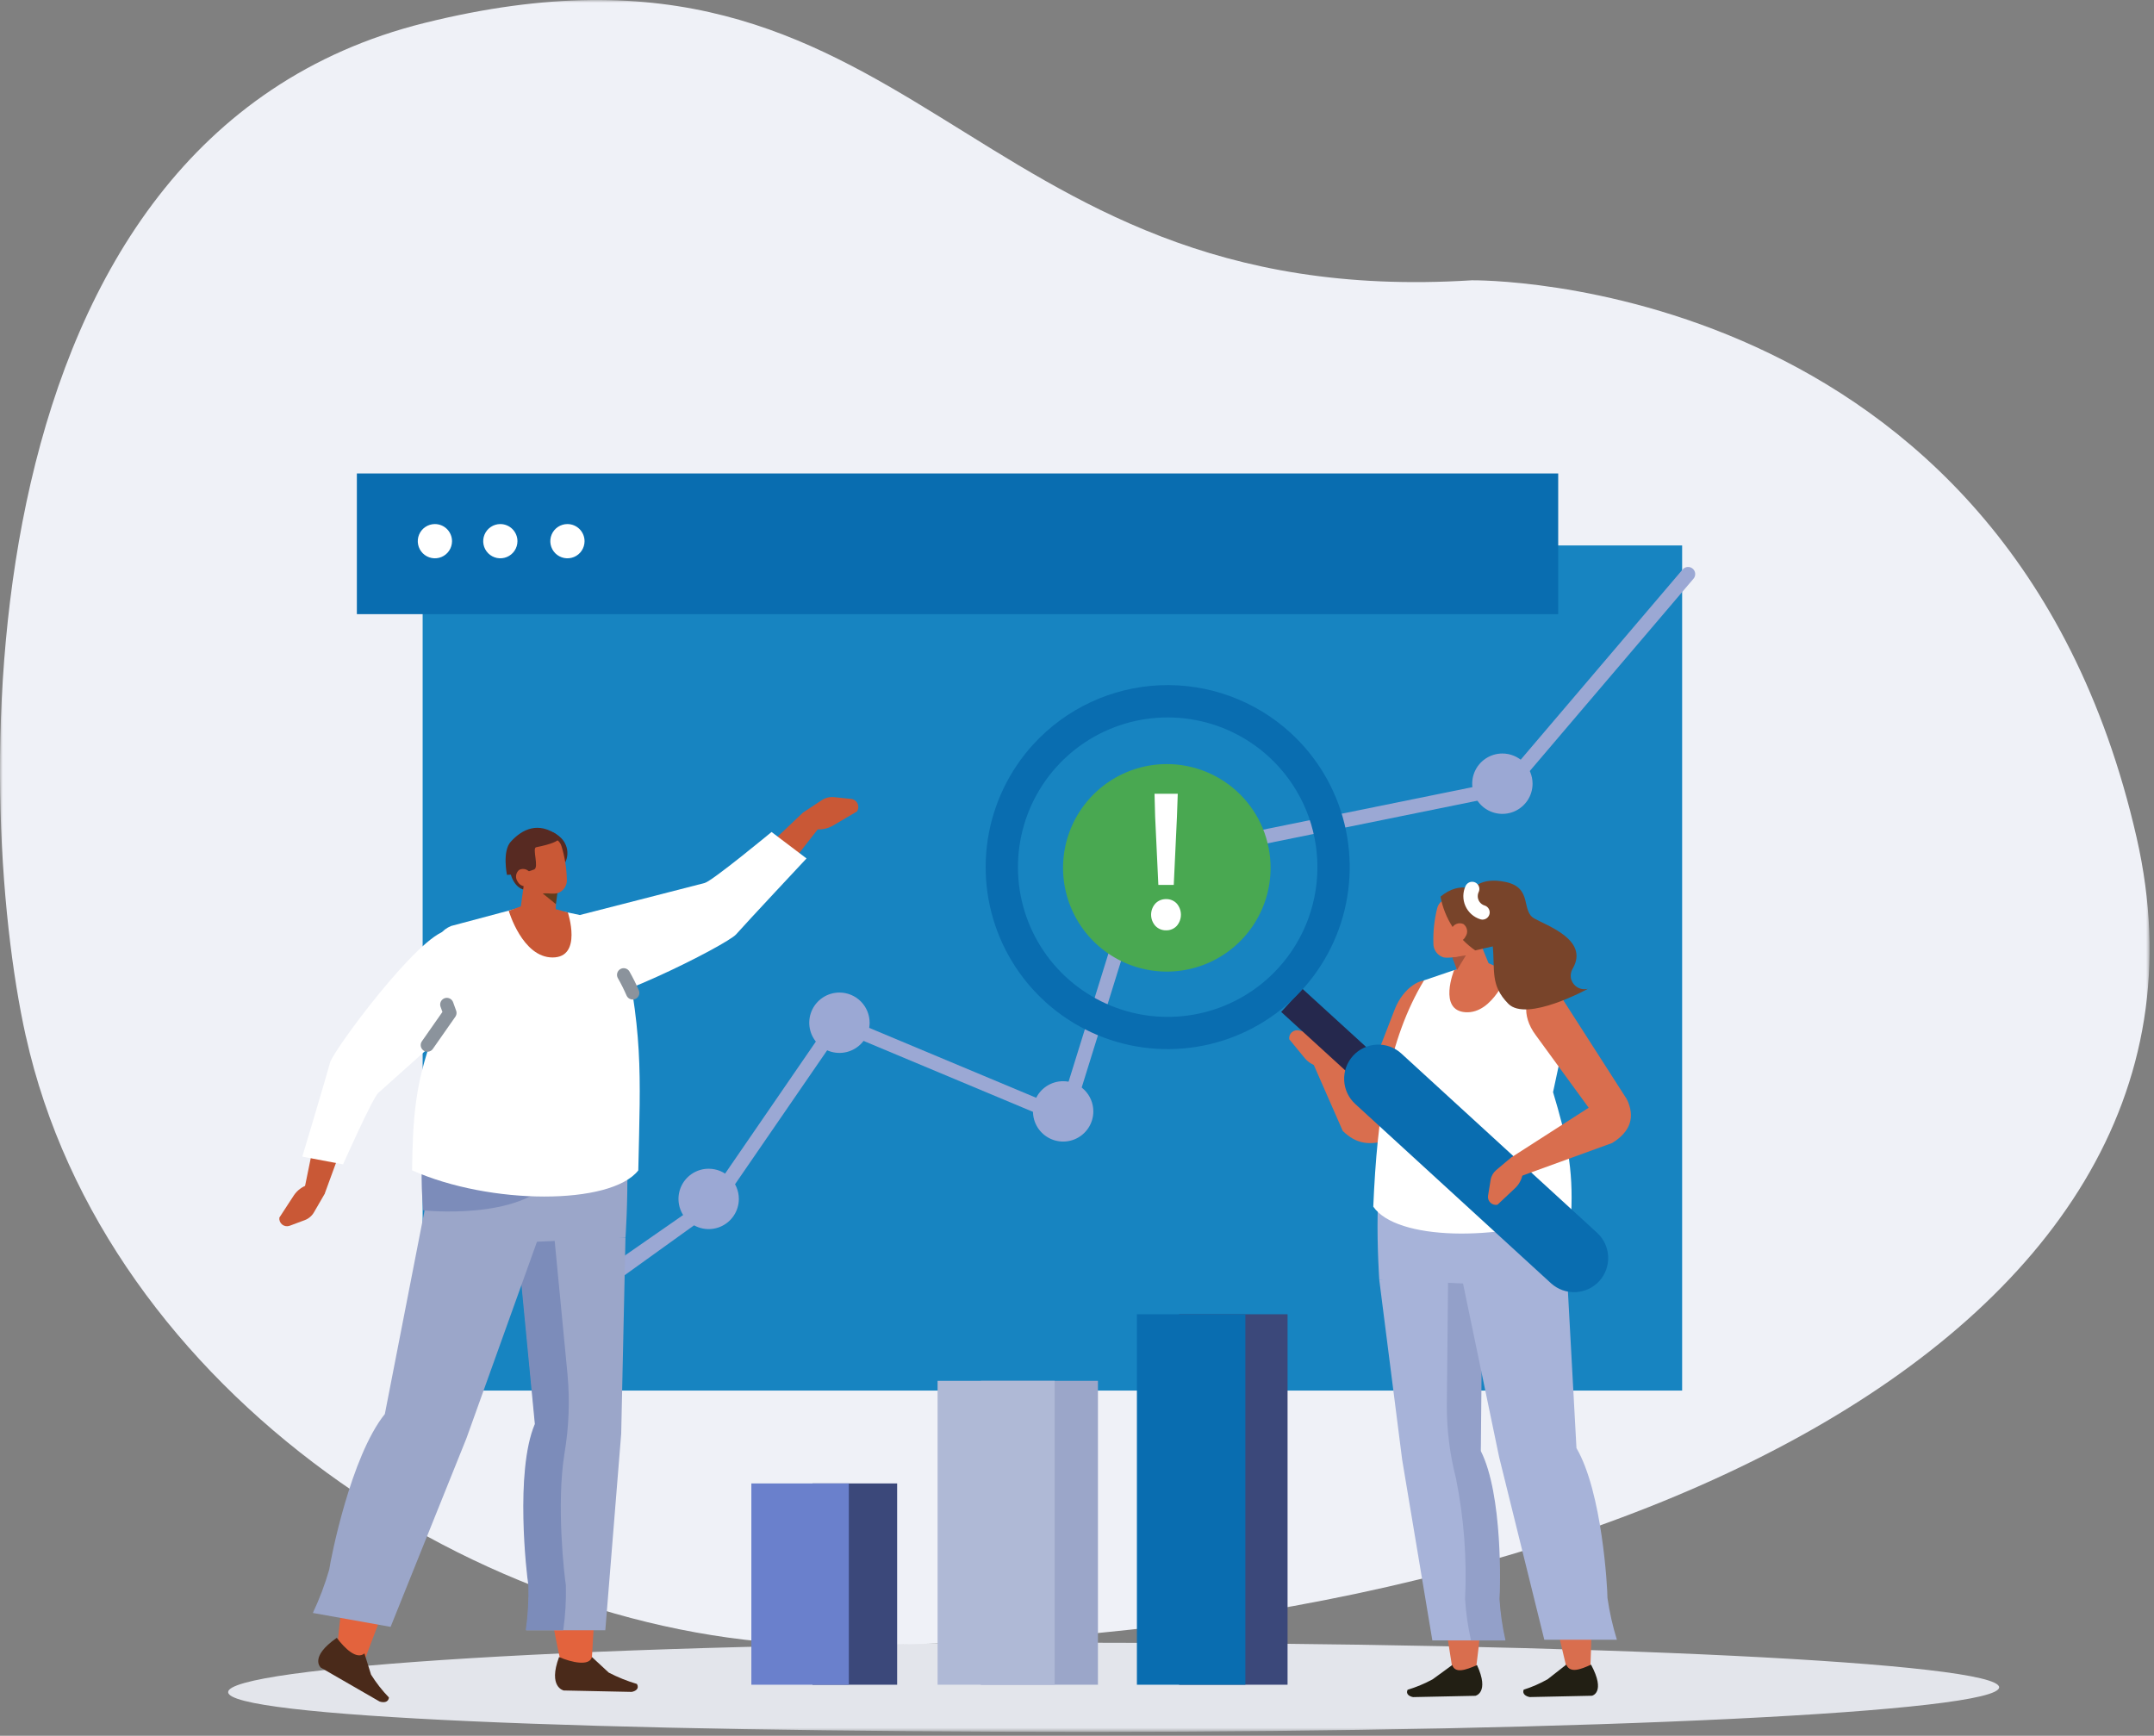 <?xml version="1.0" encoding="UTF-8"?> <svg xmlns="http://www.w3.org/2000/svg" width="407" height="328" viewBox="0 0 407 328" fill="none"><rect x="0" y="0" width="407" height="328" fill="#808080" stroke="none"/><mask id="mask0_2_1154" style="mask-type:luminance" maskUnits="userSpaceOnUse" x="0" y="0" width="407" height="328"><path d="M406.161 0H0V327.266H406.161V0Z" fill="white"></path></mask><g mask="url(#mask0_2_1154)"><path d="M377.744 318.835C377.744 323.489 300.832 327.264 205.946 327.264C111.06 327.264 43.105 324.404 43.105 319.749C43.105 315.095 111.065 310.416 205.946 310.416C300.827 310.416 377.744 314.189 377.744 318.843" fill="#E3E5EB"></path><path d="M4.876 195.804C-5.223 150.363 -7.65 26.162 80.216 4.335C173.733 -18.894 180.982 59.066 278.091 52.967C278.091 52.967 379.296 51.437 403.704 158.223C425.864 255.187 294.856 312.054 155.897 310.82C91.233 310.247 19.807 262.945 4.884 195.804" fill="#EFF1F7"></path><path d="M317.841 103.07H79.86V262.767H317.841V103.07Z" fill="#1784C1"></path><path d="M294.424 89.469H67.431V116.053H294.424V89.469Z" fill="#096DB0"></path><path d="M85.41 102.266C85.409 102.906 85.219 103.531 84.864 104.063C84.508 104.595 84.003 105.009 83.412 105.254C82.82 105.499 82.17 105.563 81.543 105.438C80.915 105.313 80.339 105.005 79.886 104.552C79.434 104.1 79.126 103.524 79.001 102.896C78.876 102.269 78.94 101.618 79.185 101.027C79.43 100.436 79.844 99.931 80.376 99.575C80.907 99.219 81.533 99.029 82.173 99.029C83.031 99.029 83.855 99.37 84.462 99.977C85.069 100.584 85.41 101.408 85.41 102.266Z" fill="white"></path><path d="M97.773 102.266C97.772 102.906 97.582 103.531 97.227 104.063C96.871 104.595 96.366 105.009 95.775 105.254C95.183 105.499 94.533 105.563 93.906 105.438C93.278 105.313 92.702 105.005 92.249 104.552C91.797 104.1 91.489 103.524 91.364 102.896C91.239 102.269 91.303 101.618 91.548 101.027C91.792 100.436 92.207 99.931 92.739 99.575C93.27 99.219 93.896 99.029 94.535 99.029C95.394 99.029 96.217 99.37 96.824 99.977C97.431 100.584 97.773 101.408 97.773 102.266Z" fill="white"></path><path d="M110.452 102.266C110.452 102.906 110.261 103.531 109.906 104.063C109.55 104.595 109.045 105.01 108.453 105.254C107.862 105.499 107.212 105.563 106.584 105.438C105.957 105.312 105.38 105.004 104.928 104.552C104.476 104.099 104.168 103.523 104.043 102.895C103.918 102.267 103.982 101.617 104.227 101.026C104.472 100.435 104.887 99.93 105.419 99.574C105.951 99.219 106.577 99.029 107.216 99.029C108.075 99.029 108.898 99.371 109.504 99.978C110.111 100.585 110.452 101.408 110.452 102.266Z" fill="white"></path><path d="M105.455 246.021L133.961 226.199L157.171 192.434C157.346 192.179 157.604 191.992 157.901 191.904C158.198 191.817 158.517 191.835 158.802 191.955L200.367 209.358L214.994 162.302C215.066 162.071 215.198 161.864 215.377 161.702C215.556 161.54 215.775 161.429 216.012 161.381L283.902 147.587L317.909 107.641C318.021 107.5 318.161 107.383 318.32 107.297C318.479 107.211 318.653 107.157 318.833 107.14C319.013 107.123 319.195 107.142 319.367 107.196C319.539 107.25 319.699 107.339 319.836 107.456C319.974 107.573 320.087 107.717 320.168 107.878C320.249 108.04 320.296 108.216 320.308 108.396C320.319 108.576 320.294 108.757 320.235 108.928C320.175 109.098 320.082 109.255 319.96 109.389L285.652 149.689C285.457 149.917 285.19 150.074 284.895 150.134L217.333 163.863L202.503 211.565C202.448 211.744 202.355 211.91 202.232 212.052C202.109 212.193 201.957 212.307 201.787 212.387C201.617 212.466 201.432 212.509 201.245 212.513C201.057 212.516 200.87 212.481 200.697 212.408L158.776 194.855L136.035 227.927C135.942 228.063 135.825 228.18 135.689 228.273L107.215 248.745C106.98 248.909 104.833 246.447 105.445 246.023" fill="#9BA8D4"></path><path d="M289.579 148.09C289.579 149.218 289.245 150.321 288.618 151.259C287.991 152.196 287.101 152.928 286.058 153.359C285.016 153.791 283.869 153.904 282.763 153.684C281.657 153.464 280.64 152.92 279.843 152.123C279.045 151.325 278.502 150.309 278.282 149.203C278.062 148.096 278.175 146.949 278.606 145.907C279.038 144.865 279.769 143.974 280.707 143.348C281.645 142.721 282.748 142.386 283.876 142.386C285.388 142.386 286.839 142.987 287.909 144.057C288.978 145.126 289.579 146.577 289.579 148.09Z" fill="#9BA8D4"></path><path d="M206.587 210.011C206.587 211.139 206.253 212.242 205.626 213.18C205 214.118 204.109 214.849 203.067 215.281C202.024 215.712 200.878 215.825 199.771 215.605C198.665 215.385 197.649 214.842 196.851 214.044C196.053 213.247 195.51 212.23 195.29 211.124C195.07 210.018 195.183 208.871 195.615 207.829C196.046 206.786 196.777 205.896 197.715 205.269C198.653 204.642 199.756 204.308 200.884 204.308C202.397 204.308 203.847 204.909 204.917 205.978C205.987 207.048 206.587 208.499 206.587 210.011Z" fill="#9BA8D4"></path><path d="M164.316 193.26C164.316 194.388 163.981 195.491 163.354 196.429C162.728 197.367 161.837 198.098 160.795 198.53C159.753 198.961 158.606 199.074 157.499 198.854C156.393 198.634 155.377 198.091 154.579 197.293C153.781 196.495 153.238 195.479 153.018 194.373C152.798 193.266 152.911 192.12 153.343 191.077C153.774 190.035 154.506 189.145 155.443 188.518C156.381 187.891 157.484 187.557 158.612 187.557C160.125 187.557 161.576 188.158 162.645 189.227C163.715 190.297 164.316 191.747 164.316 193.26Z" fill="#9BA8D4"></path><path d="M139.605 226.551C139.605 227.68 139.271 228.782 138.644 229.72C138.018 230.658 137.127 231.389 136.085 231.821C135.042 232.253 133.896 232.366 132.789 232.146C131.683 231.925 130.667 231.382 129.869 230.585C129.071 229.787 128.528 228.771 128.308 227.664C128.088 226.558 128.201 225.411 128.633 224.369C129.064 223.327 129.795 222.436 130.733 221.809C131.671 221.182 132.774 220.848 133.902 220.848C135.415 220.848 136.865 221.449 137.935 222.518C139.005 223.588 139.605 225.039 139.605 226.551Z" fill="#9BA8D4"></path><path d="M240.076 163.992C240.076 167.87 238.925 171.661 236.771 174.885C234.616 178.109 231.554 180.622 227.971 182.105C224.388 183.589 220.446 183.977 216.643 183.22C212.84 182.463 209.346 180.595 206.605 177.853C203.863 175.111 201.996 171.617 201.24 167.814C200.483 164.011 200.872 160.068 202.356 156.486C203.841 152.904 206.354 149.842 209.578 147.688C212.803 145.534 216.594 144.384 220.471 144.384C223.046 144.384 225.596 144.891 227.974 145.877C230.353 146.862 232.514 148.306 234.335 150.127C236.156 151.948 237.6 154.109 238.585 156.488C239.57 158.866 240.078 161.416 240.078 163.991" fill="#49A851"></path><path d="M220.338 175.799C219.961 175.808 219.587 175.739 219.238 175.595C218.89 175.452 218.575 175.237 218.314 174.966C217.791 174.384 217.501 173.63 217.501 172.848C217.501 172.065 217.791 171.311 218.314 170.729C218.576 170.458 218.89 170.244 219.239 170.101C219.587 169.958 219.962 169.889 220.338 169.898C220.712 169.888 221.084 169.956 221.429 170.1C221.775 170.243 222.086 170.457 222.343 170.729C222.855 171.316 223.137 172.069 223.137 172.848C223.137 173.626 222.855 174.379 222.343 174.966C222.086 175.238 221.775 175.453 221.43 175.596C221.084 175.74 220.712 175.809 220.338 175.799ZM218.264 154.312L218.15 149.991H222.538L222.388 154.312L221.783 167.212H218.871L218.264 154.312Z" fill="white"></path><path d="M250.714 319.198C250.714 321.431 221.287 323.24 184.988 323.24C148.689 323.24 119.263 321.431 119.263 319.198C119.263 316.965 148.689 315.155 184.988 315.155C221.287 315.155 250.714 316.965 250.714 319.198Z" fill="#E3E5EB"></path><path d="M169.514 280.317H153.522V318.353H169.514V280.317Z" fill="#3B487A"></path><path d="M207.457 260.928H185.331V318.353H207.457V260.928Z" fill="#9BA6C9"></path><path d="M243.284 248.348H222.791V318.353H243.284V248.348Z" fill="#3B487A"></path><path d="M160.387 280.317H141.97V318.353H160.387V280.317Z" fill="#6A80CC"></path><path d="M199.285 260.928H177.159V318.353H199.285V260.928Z" fill="#AFB9D6"></path><path d="M235.313 248.348H214.82V318.353H235.313V248.348Z" fill="#096DB0"></path><path fill-rule="evenodd" clip-rule="evenodd" d="M262.461 215.395C258.69 216.531 256.239 216.164 253.711 213.701L247.979 200.638L251.663 198.874L261.5 210.538L262.461 215.395Z" fill="#D96E4E"></path><path d="M252.363 199.605L250.171 196.603C249.732 196.003 249.094 195.58 248.37 195.41L245.432 194.719C245.196 194.663 244.949 194.666 244.714 194.727C244.479 194.787 244.262 194.904 244.082 195.067C243.902 195.23 243.764 195.434 243.68 195.661C243.596 195.889 243.569 196.134 243.6 196.375L246.567 199.992C247.281 200.824 248.265 201.379 249.347 201.558L251.232 201.904L252.363 199.605Z" fill="#D96E4E"></path><path fill-rule="evenodd" clip-rule="evenodd" d="M259.769 210.421C257.695 210.767 257.003 207.31 257.857 205.398L263.561 190.666C265.116 186.743 268.621 184.318 270.923 185.569C271.829 186.062 271.952 187.655 271.196 189.148L262.423 213.267L259.769 210.421Z" fill="#D96E4E"></path><path fill-rule="evenodd" clip-rule="evenodd" d="M278.82 315.793C278.82 315.793 283.253 286.155 277.529 274.428L280.654 234.224L261.915 235.515L274.543 316.025L278.82 315.793Z" fill="#D96E4E"></path><path fill-rule="evenodd" clip-rule="evenodd" d="M274.406 314.628L270.687 317.338C269.183 318.151 267.601 318.811 265.965 319.308C265.567 320.14 266.345 320.577 267.002 320.691L278.775 320.446C278.775 320.446 281.494 319.88 279.083 314.64C276.94 315.586 274.963 316.263 274.404 314.64" fill="#221F14"></path><path fill-rule="evenodd" clip-rule="evenodd" d="M260.607 241.799L264.942 275.847L270.645 309.98H284.358C283.768 307.41 283.391 304.795 283.229 302.163C283.381 300.279 283.879 282.419 279.7 274.2L280.032 240.734L260.607 241.799Z" fill="#A7B3D9"></path><path fill-rule="evenodd" clip-rule="evenodd" d="M279.8 274.2L280.132 240.734L273.623 241.09L273.381 265.597C273.367 270.206 273.94 274.798 275.087 279.263C276.611 286.794 277.195 294.486 276.826 302.161C276.987 304.794 277.365 307.408 277.954 309.979H284.46C283.87 307.408 283.493 304.794 283.331 302.161C283.483 300.278 283.981 282.417 279.802 274.199" fill="#93A0C9"></path><path fill-rule="evenodd" clip-rule="evenodd" d="M300.454 315.736C300.454 315.736 302.422 285.742 295.723 273.875L295.505 233.187L276.874 234.495L296.197 315.973L300.454 315.736Z" fill="#D96E4E"></path><path fill-rule="evenodd" clip-rule="evenodd" d="M295.95 314.554L292.455 317.295C291.012 318.121 289.484 318.79 287.898 319.289C287.569 320.131 288.383 320.573 289.05 320.684L300.803 320.435C300.803 320.435 303.475 319.865 300.631 314.559C298.567 315.516 296.645 316.203 295.952 314.559" fill="#221F14"></path><path fill-rule="evenodd" clip-rule="evenodd" d="M276.091 240.852L283.257 275.31L291.798 309.853H305.511C304.711 307.266 304.116 304.62 303.731 301.94C303.731 300.039 302.739 281.959 297.875 273.642L295.85 236.515L276.091 240.852Z" fill="#A7B3D9"></path><path fill-rule="evenodd" clip-rule="evenodd" d="M288.727 214.299L263.115 216.251C258.949 217.78 260.612 241.799 260.612 241.799L277.453 242.579C285.277 242.414 294.531 248.552 295.506 235.515C296.619 220.613 288.727 214.299 288.727 214.299Z" fill="#A7B3D9"></path><path fill-rule="evenodd" clip-rule="evenodd" d="M269.06 185.258L274.764 183.314L282.476 182.795L292.277 186.214C293.871 187.001 295.117 188.35 295.777 190.001C296.436 191.652 296.462 193.489 295.849 195.158L293.451 206.377C296 214.845 297.315 220.774 296.873 229.483C282.973 234.644 263.861 234.391 259.482 228.015C260.221 210.582 262.295 196.485 269.065 185.267" fill="white"></path><path d="M274.759 183.312C274.759 183.312 271.677 190.941 276.914 191.276C282.151 191.611 285.018 183.68 285.018 183.68L281.193 181.981L274.759 183.312Z" fill="#D96E4E"></path><path fill-rule="evenodd" clip-rule="evenodd" d="M301.482 211.107L290.17 195.592C287.395 191.888 287.905 187.665 291.242 186.717C292.045 186.615 292.859 186.76 293.577 187.134C294.295 187.507 294.881 188.091 295.259 188.806L307.428 207.773L301.482 211.107Z" fill="#D96E4E"></path><path d="M246.082 186.837L242.082 191.219L260.141 207.703L264.142 203.32L246.082 186.837Z" fill="#25284D"></path><path d="M302.182 242.086C301.023 243.345 299.412 244.093 297.703 244.168C295.993 244.244 294.324 243.639 293.058 242.487L256.072 208.611C254.809 207.455 254.057 205.844 253.982 204.132C253.906 202.421 254.514 200.751 255.671 199.487C256.827 198.224 258.438 197.472 260.15 197.397C261.861 197.322 263.532 197.93 264.795 199.086L301.781 232.962C303.04 234.121 303.789 235.732 303.864 237.441C303.939 239.151 303.334 240.821 302.182 242.086Z" fill="#096DB0"></path><path d="M195.269 140.627C190.675 145.644 187.672 151.91 186.639 158.634C185.607 165.357 186.591 172.236 189.468 178.401C192.345 184.565 196.985 189.737 202.802 193.264C208.619 196.791 215.351 198.514 222.146 198.215C228.942 197.916 235.497 195.609 240.981 191.585C246.466 187.56 250.634 182 252.958 175.607C255.283 169.214 255.659 162.275 254.04 155.668C252.421 149.061 248.88 143.083 243.863 138.489C240.532 135.438 236.632 133.074 232.388 131.531C228.143 129.987 223.635 129.295 219.123 129.493C214.611 129.692 210.181 130.777 206.088 132.688C201.996 134.598 198.319 137.296 195.269 140.627ZM241.5 182.971C237.721 187.098 232.803 190.011 227.368 191.343C221.933 192.675 216.225 192.365 210.966 190.452C205.707 188.54 201.134 185.111 197.823 180.599C194.513 176.088 192.615 170.696 192.369 165.106C192.124 159.515 193.541 153.977 196.442 149.193C199.344 144.408 203.599 140.591 208.67 138.224C213.74 135.858 219.399 135.048 224.93 135.898C230.461 136.747 235.615 139.217 239.742 142.996C242.483 145.506 244.702 148.53 246.273 151.897C247.845 155.264 248.737 158.908 248.901 162.62C249.064 166.332 248.494 170.04 247.225 173.532C245.955 177.024 244.01 180.231 241.5 182.971Z" fill="#096DB0"></path><path fill-rule="evenodd" clip-rule="evenodd" d="M307.428 207.78C308.954 211.045 308.164 213.796 304.61 215.99L285.426 222.955L285.569 218.705L300.297 209.249L307.428 207.78Z" fill="#D96E4E"></path><path d="M285.568 218.701L282.721 221.092C282.152 221.57 281.774 222.236 281.653 222.969L281.169 225.94C281.13 226.179 281.15 226.424 281.227 226.654C281.304 226.884 281.435 227.093 281.609 227.261C281.784 227.429 281.997 227.553 282.229 227.621C282.462 227.689 282.708 227.7 282.946 227.653L286.354 224.445C287.139 223.678 287.629 222.659 287.737 221.567L287.956 219.666L285.568 218.701Z" fill="#D96E4E"></path><path fill-rule="evenodd" clip-rule="evenodd" d="M273.95 178.654L276.122 186.058C276.249 186.495 276.49 186.891 276.82 187.205C277.15 187.518 277.558 187.739 278.001 187.844C278.442 187.946 278.903 187.929 279.335 187.792C279.767 187.656 280.154 187.406 280.457 187.069L281.045 186.416C281.461 185.951 281.738 185.378 281.844 184.762C281.95 184.147 281.881 183.515 281.644 182.937L278.148 174.395L273.95 178.654Z" fill="#D96E4E"></path><path fill-rule="evenodd" clip-rule="evenodd" d="M274.411 180.913L275.308 183.288L276.983 180.522L274.411 180.913Z" fill="#A6543C"></path><path fill-rule="evenodd" clip-rule="evenodd" d="M280.111 173.16C280.212 172.578 280.08 171.979 279.743 171.494C279.407 171.009 278.893 170.676 278.312 170.567L274.117 169.822C273.541 169.757 272.961 169.907 272.488 170.242C272.015 170.577 271.682 171.075 271.553 171.64C271.015 173.787 270.775 175.996 270.839 178.208C270.814 178.817 270.996 179.417 271.354 179.91C271.713 180.404 272.227 180.762 272.814 180.927C274.1 181.155 278.172 180.602 278.946 178.343C279.475 176.652 279.864 174.922 280.111 173.168" fill="#D96E4E"></path><path fill-rule="evenodd" clip-rule="evenodd" d="M284.41 178.296C284.41 178.296 283.412 172.027 281.601 170.216C279.166 167.784 275.858 166.414 272.185 169.428C272.951 173.545 275.305 177.195 278.739 179.591L284.41 178.296Z" fill="#78442A"></path><path fill-rule="evenodd" clip-rule="evenodd" d="M276.916 176.969C276.732 177.372 276.396 177.687 275.981 177.843C275.566 178 275.106 177.986 274.702 177.804C274.342 177.539 274.1 177.146 274.026 176.706C273.951 176.267 274.051 175.815 274.304 175.448C274.488 175.044 274.824 174.73 275.239 174.573C275.654 174.417 276.114 174.431 276.518 174.613C276.877 174.877 277.119 175.271 277.193 175.711C277.267 176.15 277.168 176.601 276.916 176.969Z" fill="#D96E4E"></path><path fill-rule="evenodd" clip-rule="evenodd" d="M296.9 185.166C296.793 184.803 296.763 184.422 296.813 184.047C296.862 183.671 296.991 183.311 297.189 182.989C300.269 177.596 292.274 174.921 289.873 173.54C287.367 172.098 289.636 167.769 284.515 166.668C279.394 165.567 278.072 168.337 277.828 168.285C278.046 169.893 278.427 171.474 278.967 173.004C278.967 173.004 281.522 173.522 282.028 178.469C282.535 183.415 281.51 186.129 284.994 189.672C288.478 193.215 300.031 186.853 300.031 186.853C299.395 187.019 298.72 186.937 298.143 186.624C297.565 186.311 297.128 185.791 296.919 185.168" fill="#78442A"></path><path d="M278.163 167.987C277.969 168.401 277.866 168.853 277.861 169.311C277.856 169.769 277.949 170.223 278.134 170.642C278.32 171.061 278.592 171.436 278.934 171.74C279.276 172.045 279.679 172.273 280.116 172.409" stroke="white" stroke-width="2.724" stroke-linecap="round" stroke-linejoin="round"></path><path fill-rule="evenodd" clip-rule="evenodd" d="M70.167 200.519C69.306 200.247 68.399 200.148 67.499 200.227C66.599 200.307 65.723 200.563 64.922 200.981C64.121 201.399 63.411 201.971 62.832 202.665C62.252 203.358 61.816 204.159 61.546 205.021L57.134 226.574L61.337 225.611L67.025 210.056L70.167 200.519Z" fill="#C95836"></path><path d="M61.337 225.611L59.334 229.068C58.947 229.748 58.336 230.273 57.606 230.553L54.718 231.631C54.484 231.715 54.233 231.738 53.988 231.697C53.743 231.656 53.513 231.554 53.319 231.399C53.125 231.244 52.974 231.042 52.881 230.812C52.787 230.582 52.754 230.332 52.784 230.086L55.525 225.881C56.163 224.927 57.109 224.221 58.206 223.881L60.069 223.287L61.337 225.611Z" fill="#C95836"></path><path fill-rule="evenodd" clip-rule="evenodd" d="M84.519 175.826C79.233 176.504 62.983 198.457 62.362 200.791C61.671 203.418 57.122 218.563 57.122 218.563L64.822 220.017C64.822 220.017 70.394 207.488 71.465 206.536C72.537 205.583 87.366 192.304 87.366 192.304L84.519 175.826Z" fill="white"></path><path fill-rule="evenodd" clip-rule="evenodd" d="M131.555 173.16C132.243 173.823 133.055 174.343 133.944 174.692C134.834 175.04 135.784 175.21 136.739 175.191C137.694 175.171 138.636 174.964 139.511 174.58C140.386 174.195 141.176 173.642 141.837 172.952L156.153 154.618L151.719 153.553L139.019 165.601L131.555 173.16Z" fill="#C95836"></path><path d="M151.721 153.553L155.245 151.222C155.931 150.761 156.754 150.551 157.577 150.629L160.817 150.966C161.078 150.996 161.327 151.092 161.54 151.246C161.753 151.399 161.923 151.605 162.034 151.843C162.145 152.081 162.193 152.344 162.174 152.605C162.154 152.867 162.068 153.12 161.924 153.339L157.35 156.032C156.297 156.634 155.069 156.857 153.871 156.664L151.827 156.351L151.721 153.553Z" fill="#C95836"></path><path fill-rule="evenodd" clip-rule="evenodd" d="M106.347 189.795C111.672 191.641 137.388 178.497 139.071 176.578C140.972 174.418 152.393 162.214 152.393 162.214L145.786 157.216C145.786 157.216 134.614 166.459 133.155 166.851C131.696 167.243 109.619 172.89 109.619 172.89L106.347 189.795Z" fill="white"></path><path fill-rule="evenodd" clip-rule="evenodd" d="M106.34 163.709C106.688 163.272 106.941 162.767 107.082 162.226C107.223 161.686 107.25 161.122 107.161 160.57C107.072 160.019 106.869 159.492 106.564 159.023C106.26 158.555 105.861 158.155 105.393 157.85C101.947 154.946 101.734 162.141 101.846 162.229C101.959 162.318 106.34 163.709 106.34 163.709Z" fill="#572A22"></path><path fill-rule="evenodd" clip-rule="evenodd" d="M96.335 164.573C96.335 164.573 96.945 168.241 99.726 168.203C102.507 168.165 102.175 160.164 102.175 160.164L96.335 164.573Z" fill="#572A22"></path><path fill-rule="evenodd" clip-rule="evenodd" d="M105.134 166.035C105.134 166.035 105.051 170.045 104.983 173.365C104.964 173.814 104.817 174.249 104.561 174.619C104.305 174.988 103.949 175.277 103.535 175.453C103.093 175.652 102.611 175.744 102.127 175.72C101.644 175.697 101.172 175.559 100.752 175.318L99.954 174.855C99.409 174.565 98.963 174.118 98.675 173.572C98.386 173.026 98.268 172.406 98.336 171.792C98.765 168.713 99.546 163.102 99.546 163.102L105.134 166.035Z" fill="#C95836"></path><path fill-rule="evenodd" clip-rule="evenodd" d="M105.346 168.59L105.035 170.849L102.55 168.832L105.346 168.59Z" fill="#633C1D"></path><path fill-rule="evenodd" clip-rule="evenodd" d="M98.056 161.78C97.929 161.233 98.023 160.658 98.319 160.18C98.615 159.702 99.088 159.361 99.634 159.231L103.576 158.315C104.12 158.226 104.677 158.339 105.142 158.633C105.607 158.928 105.948 159.383 106.1 159.912C106.715 161.919 107.052 164.002 107.102 166.101C107.156 166.678 107.013 167.256 106.698 167.741C106.382 168.227 105.912 168.592 105.364 168.778C104.154 169.058 100.267 168.735 99.418 166.63C98.833 165.052 98.377 163.432 98.056 161.78Z" fill="#C95836"></path><path fill-rule="evenodd" clip-rule="evenodd" d="M95.79 165.316C95.79 165.316 94.869 160.871 96.499 159.065C98.689 156.645 101.758 155.179 105.393 157.855C105.393 157.855 107.373 158.892 101.293 160.102C100.521 160.257 101.889 163.913 100.923 164.303C99.28 164.922 97.545 165.264 95.79 165.316Z" fill="#572A22"></path><path fill-rule="evenodd" clip-rule="evenodd" d="M97.835 166.623C98.029 166.996 98.364 167.277 98.765 167.405C99.166 167.533 99.602 167.496 99.976 167.304C100.302 167.036 100.511 166.652 100.559 166.233C100.608 165.814 100.493 165.393 100.237 165.057C100.043 164.684 99.708 164.402 99.307 164.275C98.906 164.147 98.47 164.184 98.096 164.376C97.77 164.644 97.561 165.028 97.513 165.447C97.464 165.866 97.58 166.287 97.835 166.623Z" fill="#C95836"></path><path fill-rule="evenodd" clip-rule="evenodd" d="M106.031 314.383C106.031 314.383 98.426 282.133 103.552 269.373L96.376 225.625L116.888 227.03L111.758 314.694L106.031 314.383Z" fill="#E3633D"></path><path fill-rule="evenodd" clip-rule="evenodd" d="M111.843 313.116L115.027 316.064C116.729 316.945 118.511 317.663 120.348 318.207C120.867 319.111 120.054 319.59 119.348 319.708L106.513 319.44C106.513 319.44 103.502 318.826 105.633 313.123C108.053 314.16 111.387 314.889 111.841 313.123" fill="#4A2A1A"></path><path fill-rule="evenodd" clip-rule="evenodd" d="M118.186 233.869L117.377 270.918L114.375 308.06H99.453C99.854 305.243 100.02 302.398 99.947 299.553C99.601 297.504 97.387 278.068 101.157 269.134L97.662 232.704L118.186 233.869Z" fill="#9BA6C9"></path><path fill-rule="evenodd" clip-rule="evenodd" d="M101.063 269.126L97.556 232.703L104.672 233.09L107.237 259.757C107.686 264.715 107.493 269.711 106.663 274.62C105.08 284.323 106.639 297.848 106.921 299.538C106.993 302.382 106.828 305.228 106.426 308.045H99.34C99.742 305.228 99.907 302.382 99.835 299.538C99.489 297.488 97.275 278.053 101.044 269.119" fill="#7C8CBA"></path><path fill-rule="evenodd" clip-rule="evenodd" d="M63.657 312.112C63.657 312.112 66.042 279.384 74.996 267.866L81.326 224.021L101.086 229.004L69.001 313.375L63.657 312.112Z" fill="#E3633D"></path><path fill-rule="evenodd" clip-rule="evenodd" d="M68.864 312.447L70.107 316.441C71.08 317.995 72.212 319.443 73.486 320.762C73.391 321.754 72.399 321.759 71.707 321.517L60.615 315.122C60.615 315.122 58.344 313.168 63.638 309.49C65.141 311.501 67.4 313.683 68.864 312.438" fill="#4A2A1A"></path><path fill-rule="evenodd" clip-rule="evenodd" d="M102.206 232.564L88.13 271.798L73.805 307.419L59.114 304.79C60.362 302.146 61.396 299.407 62.206 296.598C62.497 294.543 66.263 275.236 72.718 267.197L80.451 227.54L102.206 232.564Z" fill="#9BA6C9"></path><path fill-rule="evenodd" clip-rule="evenodd" d="M87.596 203.945L115.466 206.067C119.999 207.732 118.188 233.868 118.188 233.868L99.867 234.716C91.354 234.543 81.284 241.215 80.225 227.03C79.015 210.815 87.601 203.945 87.601 203.945" fill="#9BA6C9"></path><path fill-rule="evenodd" clip-rule="evenodd" d="M79.964 228.715C79.964 228.715 98.457 230.706 104.473 222.587L79.682 220.457C79.619 223.213 79.713 225.97 79.964 228.715Z" fill="#7C8CBA"></path><path fill-rule="evenodd" clip-rule="evenodd" d="M116.912 174.476L107.299 172.425L98.962 171.317L85.254 174.974C81.555 176.518 82.449 179.948 83.576 183.808L81.756 195.856C78.398 204.868 77.99 211.664 77.864 221.152C92.596 227.72 115.398 227.784 120.606 221.166C121.019 202.184 121.617 195.241 116.912 174.478" fill="white"></path><path d="M107.298 172.428C107.298 172.428 110.113 180.928 104.403 180.927C98.692 180.925 96.132 172.112 96.132 172.112L100.405 170.534L107.298 172.428Z" fill="#C95836"></path><path d="M80.754 197.483L85.004 191.409L84.43 189.817" stroke="#8B939C" stroke-width="2.52" stroke-linecap="round" stroke-linejoin="round"></path><path d="M119.546 187.615C119.039 186.452 118.471 185.316 117.844 184.212" stroke="#8B939C" stroke-width="2.52" stroke-linecap="round" stroke-linejoin="round"></path></g></svg> 